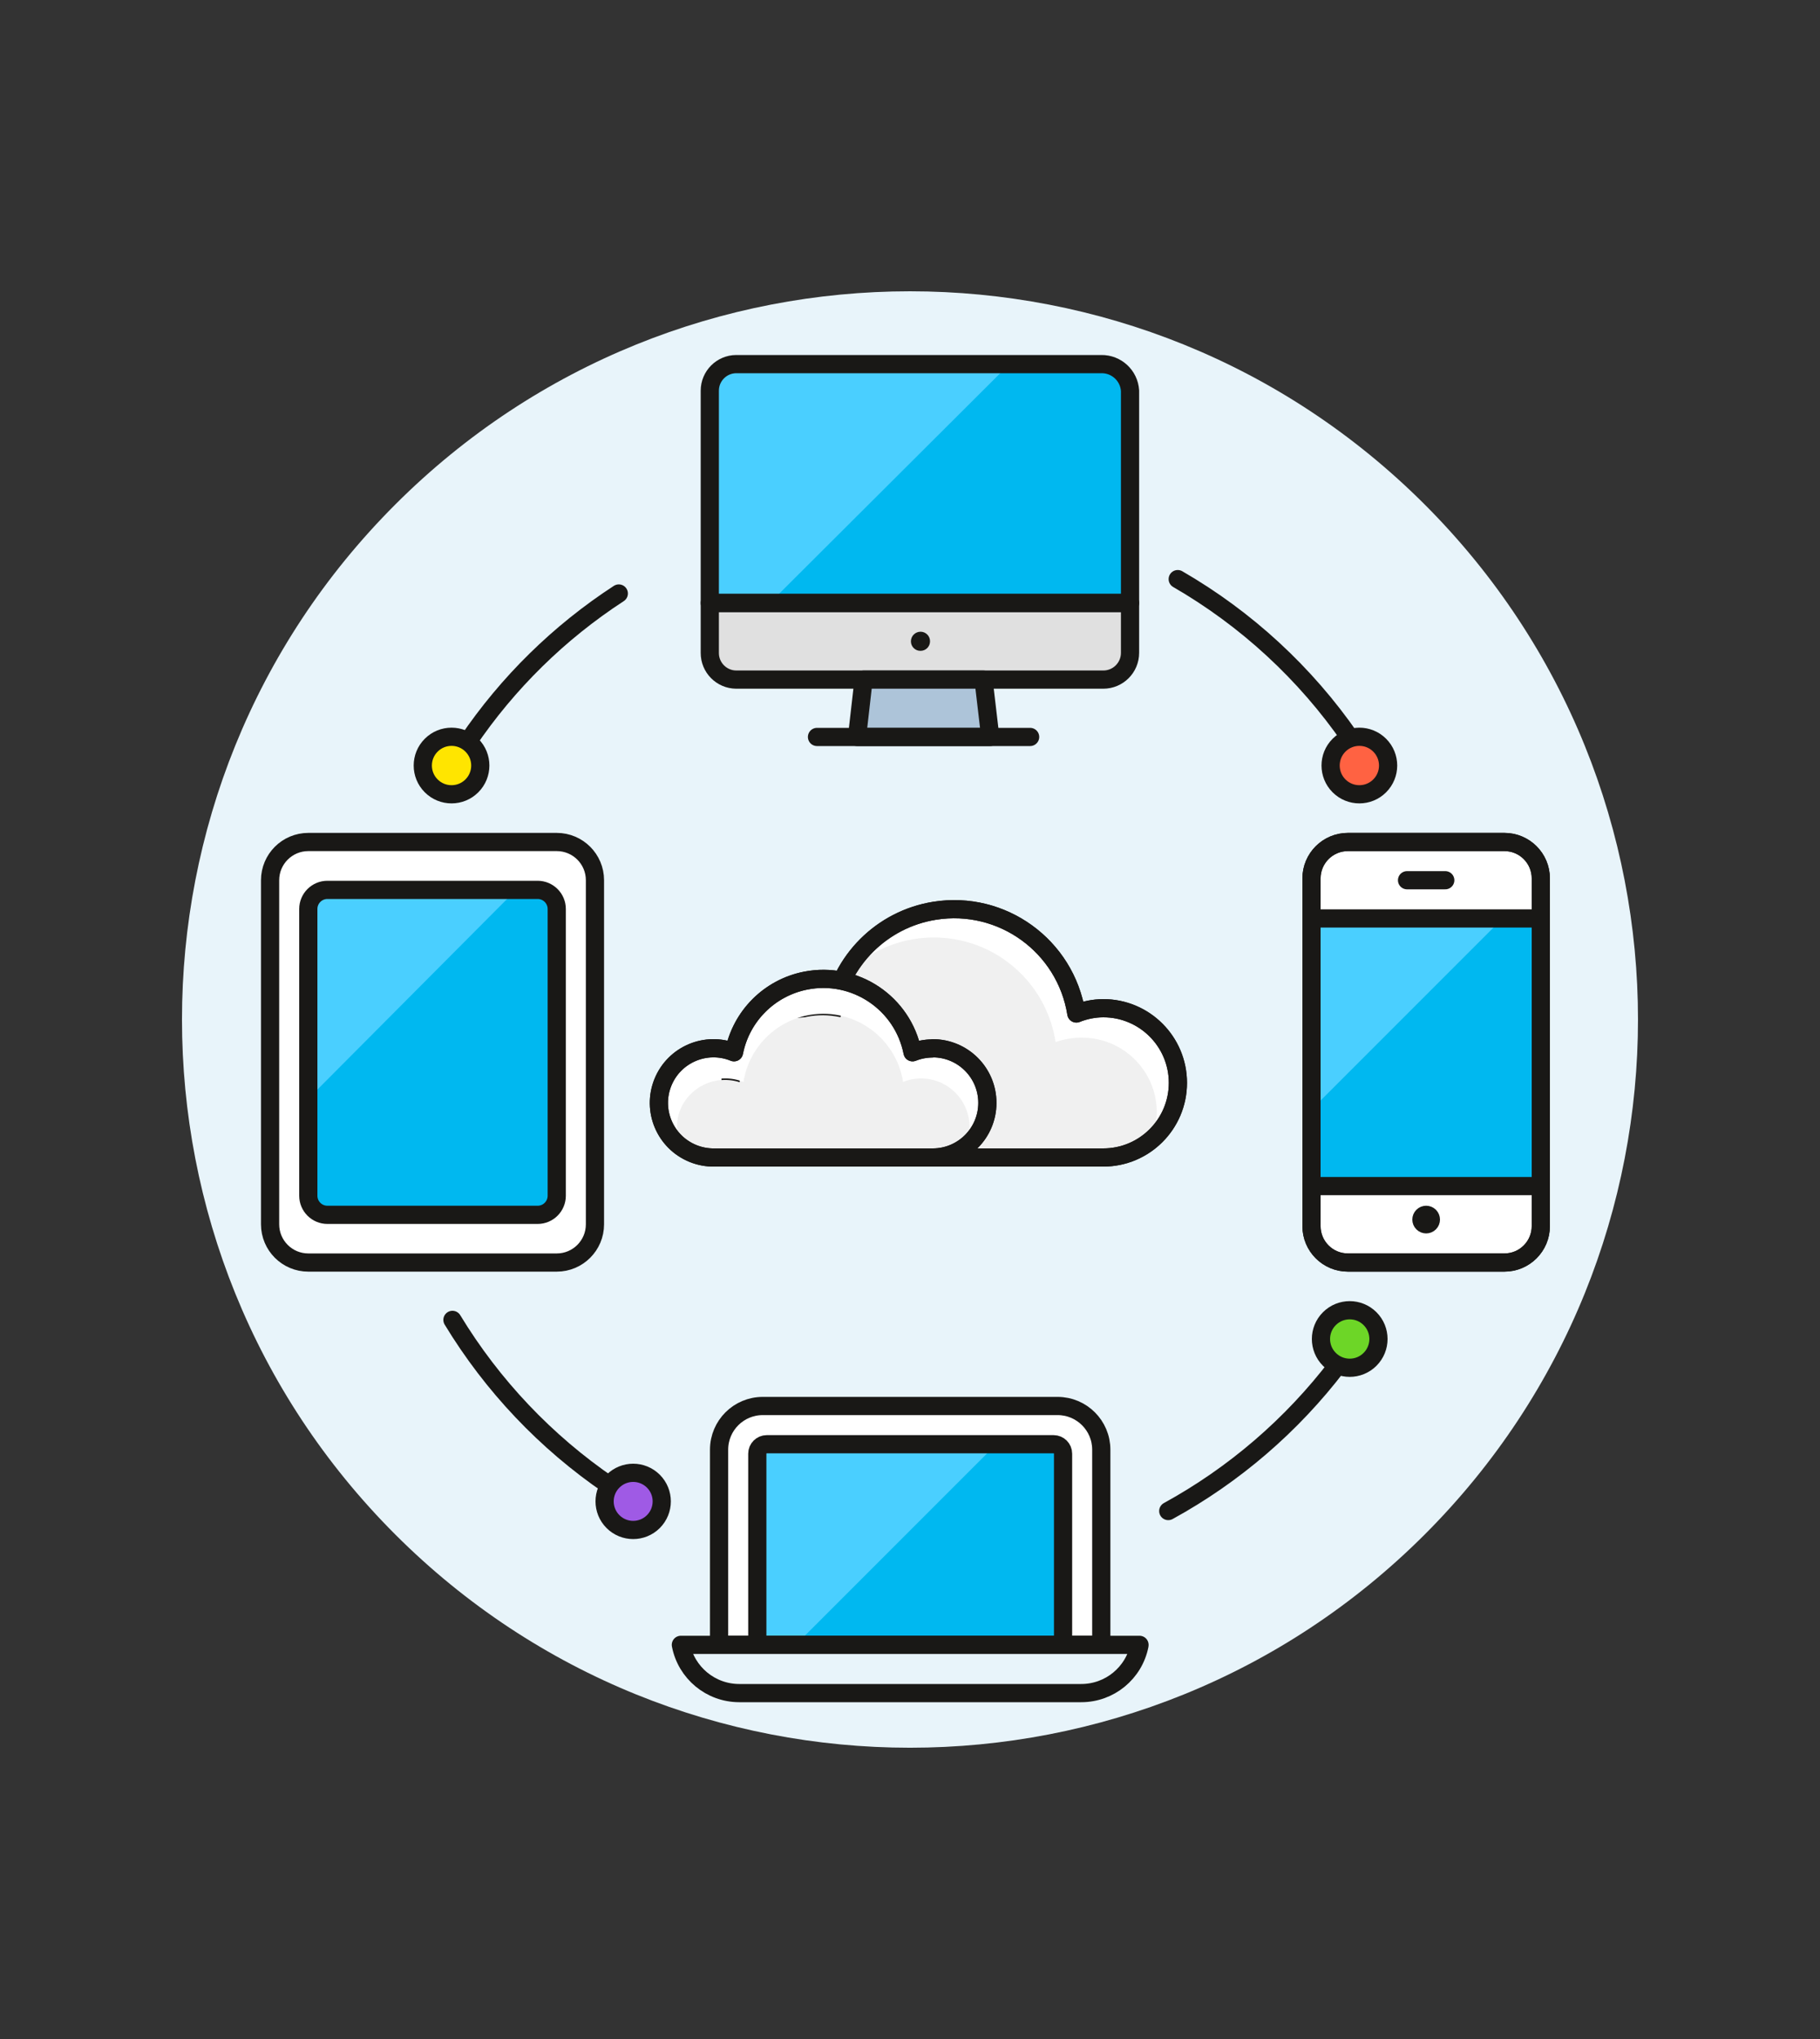 <?xml version="1.0" encoding="UTF-8"?><svg version="1.1" viewBox="0 0 100 112" xmlns="http://www.w3.org/2000/svg" xmlns:xlink="http://www.w3.org/1999/xlink"><rect x="0" y="0" width="100" height="112" fill="#333333" stroke="none"/><!--Generated by IJSVG (https://github.com/iconjar/IJSVG)--><defs><path d="M60.62,55.38l-1.78991e-08,1.19527e-10c-0.507,0.003 -1.009,0.102 -1.48,0.29l8.36165e-08,5.23866e-07c-0.592,-3.709 -4.078,-6.235 -7.787,-5.643c-2.903,0.463 -5.18,2.74 -5.643,5.643l-2.09591e-07,-8.44877e-08c-0.467,-0.188 -0.966,-0.287 -1.47,-0.29l-1.79217e-07,7.10543e-15c-2.264,9.89786e-08 -4.1,1.836 -4.1,4.1c9.89786e-08,2.264 1.836,4.1 4.1,4.1h16.38l1.79512e-07,-1.42109e-14c2.264,-1.70955e-07 4.1,-1.836 4.1,-4.1c-1.70955e-07,-2.264 -1.836,-4.1 -4.1,-4.1Z" id="b"></path><path d="M72.06,50.45h12.6v14.7h-12.6Z" id="f"></path><path d="M62.09,33.12v-11.66l3.59075e-08,5.59976e-07c-0.053,-0.83 -0.748,-1.472 -1.58,-1.46h-20.06l5.21154e-08,-3.56962e-10c-0.802,0.005 -1.45,0.658 -1.45,1.46v11.66Z" id="d"></path><path d="M58.41,90.35h-16.8v-10.5l-8.89163e-09,-9.60844e-05c-4.33642e-08,-0.287 0.233,-0.52 0.52,-0.52c0.003,-5.08194e-10 0.007,3.26742e-05 0.01,9.80196e-05h15.75l-2.27299e-08,1.42109e-14c0.287,-1.25534e-08 0.52,0.233 0.52,0.52Z" id="c"></path><path d="M74.06,69.35c-1.105,0 -2,-0.895 -2,-2v-19.1c0,-1.105 0.895,-2 2,-2h8.6c1.105,0 2,0.895 2,2v19.1c0,1.105 -0.895,2 -2,2Z" id="e"></path><path d="M51.22,57.59l1.35699e-07,-1.03584e-09c-0.37,0.003 -0.736,0.074 -1.08,0.21l2.92574e-08,1.4794e-07c-0.536,-2.709 -3.166,-4.471 -5.875,-3.935c-1.988,0.393 -3.542,1.947 -3.935,3.935l2.59366e-08,1.05109e-08c-1.536,-0.622 -3.285,0.118 -3.907,1.654c-0.622,1.536 0.118,3.285 1.654,3.907c0.373,0.151 0.772,0.226 1.174,0.219h12h-1.31134e-07c1.657,7.24234e-08 3,-1.343 3,-3c7.24234e-08,-1.657 -1.343,-3 -3,-3Z" id="a"></path><path d="M17.99,66.73c-0.58,0 -1.05,-0.47 -1.05,-1.05v-15.75c0,-0.58 0.47,-1.05 1.05,-1.05h11.55c0.58,0 1.05,0.47 1.05,1.05v15.75c0,0.58 -0.47,1.05 -1.05,1.05Z" id="g"></path></defs><path d="M78.284,27.716c15.621,15.621 15.621,40.948 0,56.569c-15.621,15.621 -40.948,15.621 -56.569,0c-15.621,-15.621 -15.621,-40.948 -7.10543e-15,-56.569c15.621,-15.621 40.948,-15.621 56.569,-7.10543e-15" fill="#E8F4FA"></path><use fill="#FFF" xlink:href="#a"></use><use xlink:href="#a" fill="#FFF"></use><use fill="#F0F0F0" xlink:href="#b"></use><path d="M60.62,55.38l-1.78991e-08,1.19527e-10c-0.507,0.003 -1.009,0.102 -1.48,0.29l8.70486e-08,5.65702e-07c-0.569,-3.701 -4.031,-6.239 -7.732,-5.67c-2.139,0.329 -3.992,1.659 -4.988,3.58l8.78326e-08,-9.16535e-08c2.587,-2.7 6.873,-2.791 9.572,-0.204c1.077,1.032 1.782,2.39 2.008,3.864l3.59152e-08,-1.267e-08c0.469,-0.165 0.963,-0.247 1.46,-0.24l-2.03029e-07,6.11067e-13c2.26,-6.83553e-06 4.094,1.83 4.1,4.09l8.57628e-08,-8.68554e-05c-0.001,0.529 -0.106,1.052 -0.31,1.54l1.32392e-08,-1.10129e-08c0.924,-0.769 1.459,-1.908 1.46,-3.11l1.77521e-07,-1.82305e-05c0.022,-2.264 -1.796,-4.118 -4.06,-4.14c-0.01,-9.78692e-05 -0.02,-0 -0.03,-0Z" fill="#FFF"></path><path fill="none" stroke="#191816" stroke-linecap="round" stroke-width="1" d="M25.7,40.75l1.87967e-06,-2.77662e-06c2.195,-3.243 5.017,-6.014 8.3,-8.15"></path><g stroke-linecap="round" stroke-width="1" stroke="#191816" fill="none"><path d="M33.48,81.59l3.06554e-07,2.09046e-07c-3.49,-2.38 -6.429,-5.479 -8.62,-9.09"></path><path d="M73.49,75l1.41866e-06,-1.86053e-06c-2.507,3.287 -5.675,6.013 -9.3,8"></path><path d="M64.71,31.81l3.78566e-06,2.1868e-06c3.772,2.179 7.013,5.167 9.49,8.75"></path></g><use fill="none" stroke="#191816" stroke-linejoin="round" stroke-width="1" xlink:href="#b"></use><g stroke-width="1" stroke="#191816" fill="none" stroke-linejoin="round"><use xlink:href="#b"></use><path fill="#FFF" stroke-linecap="round" d="M41.91,77.23h16.2l-1.04907e-07,1.42109e-14c1.325,-5.79387e-08 2.4,1.075 2.4,2.4c0,0 0,0 0,0v10.72h-21v-10.73l-9.21272e-08,2.21348e-05c0.005,-1.322 1.078,-2.39 2.4,-2.39Z"></path></g><use fill="#00B8F0" xlink:href="#c"></use><path d="M42.14,79.33l9.93683e-09,1.91136e-10c-0.287,-0.006 -0.524,0.223 -0.53,0.51c-6.47236e-05,0.003 -9.67765e-05,0.007 -9.61542e-05,0.01v10.5h2.11l11,-11Z" fill="#4ACFFF"></path><use fill="none" stroke="#191816" stroke-linecap="round" stroke-linejoin="round" stroke-width="1" xlink:href="#c"></use><path d="M62.61,90.35h-25.2l9.31242e-08,4.8226e-07c0.296,1.535 1.637,2.645 3.2,2.65h18.8l1.901e-07,8.47393e-11c1.558,0.001 2.899,-1.101 3.2,-2.63Z" stroke-linecap="round" stroke-width="1" stroke="#191816" fill="#E8F4FA" stroke-linejoin="round"></path><use fill="#00B8F0" xlink:href="#d"></use><path d="M55.46,20h-15l-6.38186e-08,3.55271e-15c-0.806,3.52461e-08 -1.46,0.654 -1.46,1.46c0,0 0,3.55271e-15 0,3.55271e-15v11.66h3.3Z" fill="#4ACFFF"></path><path fill="#E0E0E0" stroke="#191816" stroke-linecap="round" stroke-linejoin="round" stroke-width="1" d="M62.09,33.12v2.74v0c0,0.812 -0.658,1.47 -1.47,1.47h-20.17l3.2401e-08,2.21164e-10c-0.806,-0.006 -1.456,-0.664 -1.45,-1.47c1.55837e-07,-2.28305e-05 3.1221e-07,-4.5661e-05 4.69119e-07,-6.84915e-05v-2.74Z"></path><path d="M50.58,34.7h-2.3167e-08c-0.293,1.27948e-08 -0.53,0.237 -0.53,0.53c0,0 0,0 0,0l-8.89163e-09,9.60844e-05c-4.33642e-08,0.287 0.233,0.52 0.52,0.52c0.003,5.08194e-10 0.007,-3.26742e-05 0.01,-9.80196e-05l-2.27299e-08,-7.10543e-15c0.287,1.25534e-08 0.52,-0.233 0.52,-0.52c0,0 0,-7.10543e-15 0,-7.10543e-15l-1.27731e-08,6.64057e-07c0.006,-0.287 -0.223,-0.524 -0.51,-0.53c-0.003,-6.47279e-05 -0.007,-9.6785e-05 -0.01,-9.61669e-05Z" fill="#191816"></path><path fill="#ADC4D9" stroke="#191816" stroke-linecap="round" stroke-linejoin="round" stroke-width="1" d="M54.41,40.48h-7.32l0.36,-3.15h6.59l0.37,3.15Z"></path><g stroke-linecap="round" stroke-width="1" stroke="#191816" fill="none" stroke-linejoin="round"><path d="M44.89,40.48h11.71"></path><use xlink:href="#d"></use><use fill="#FFF" xlink:href="#e"></use><use xlink:href="#e"></use></g><use fill="#00B8F0" xlink:href="#f"></use><path d="M82.56,50.45h-10.5v10.5l10.5,-10.5Z" fill="#4ACFFF"></path><use fill="none" stroke="#191816" stroke-linecap="round" stroke-linejoin="round" stroke-width="1" xlink:href="#f"></use><g stroke-linecap="round" stroke-width="1" stroke="#191816" fill="none" stroke-linejoin="round"><path d="M77.31,48.35h2.1"></path><path d="M78.544,66.806c0.102,0.102 0.102,0.266 0,0.368c-0.102,0.102 -0.266,0.102 -0.368,0c-0.102,-0.102 -0.102,-0.266 0,-0.368c0.102,-0.102 0.266,-0.102 0.368,0"></path><path fill="#FFF" d="M16.94,69.35c-1.16,0 -2.1,-0.94 -2.1,-2.1v-18.9c0,-1.16 0.94,-2.1 2.1,-2.1h13.65c1.16,0 2.1,0.94 2.1,2.1v18.9c0,1.16 -0.94,2.1 -2.1,2.1Z"></path></g><use fill="#00B8F0" xlink:href="#g"></use><path d="M28.36,48.88h-10.36h-4.37114e-08c-0.552,2.41411e-08 -1,0.448 -1,1c0,0 0,0 0,0v10.41Z" fill="#4ACFFF"></path><use fill="none" stroke="#191816" stroke-linecap="round" stroke-linejoin="round" stroke-width="1" xlink:href="#g"></use><path d="M53.27,62l6.87747e-08,1.37062e-05c0.002,0.342 -0.059,0.68 -0.18,1l2.85945e-08,-2.29411e-08c-0.53,0.426 -1.19,0.658 -1.87,0.66h-12l2.94714e-08,7.22054e-11c-0.68,-0.002 -1.339,-0.234 -1.87,-0.66l-1.17977e-07,-3.1229e-07c-0.121,-0.32 -0.182,-0.658 -0.18,-1l-2.97405e-08,-3.7447e-06c-0.012,-1.469 1.17,-2.669 2.639,-2.681c0.346,-0.003 0.69,0.062 1.011,0.191l-2.35117e-07,1.47984e-06c0.385,-2.422 2.66,-4.073 5.082,-3.688c1.898,0.302 3.387,1.79 3.688,3.688l3.83521e-08,-1.59275e-08c1.357,-0.563 2.913,0.08 3.477,1.436c0.139,0.334 0.208,0.692 0.203,1.054Z" fill="#F0F0F0"></path><path fill="#FFF" d="M53.09,62.92l9.05486e-08,-2.39686e-07c0.121,-0.32 0.182,-0.658 0.18,-1l2.96841e-08,-3.73759e-06c0.012,-1.469 -1.17,-2.669 -2.639,-2.681c-0.346,-0.003 -0.69,0.062 -1.011,0.191l2.26118e-07,1.4232e-06c-0.385,-2.422 -2.66,-4.073 -5.082,-3.688c-1.898,0.302 -3.387,1.79 -3.688,3.688l-2.22634e-07,-8.94774e-08c-1.363,-0.548 -2.912,0.113 -3.46,1.476c-0.14,0.347 -0.204,0.72 -0.19,1.094l-6.89424e-08,1.37396e-05c-0.002,0.342 0.059,0.68 0.18,1l2.61792e-07,2.1231e-07c-1.287,-1.044 -1.484,-2.933 -0.44,-4.22c0.565,-0.697 1.413,-1.104 2.31,-1.11l1.34315e-07,-1.05817e-09c0.37,-0.003 0.738,0.068 1.08,0.21l3.04861e-08,-1.54153e-07c0.536,-2.709 3.166,-4.471 5.875,-3.935c1.988,0.393 3.542,1.947 3.935,3.935l1.44767e-07,-5.98415e-08c0.342,-0.142 0.71,-0.213 1.08,-0.21l-3.42168e-09,-2.24176e-11c1.657,0.011 2.991,1.363 2.98,3.02c-0.006,0.897 -0.413,1.745 -1.11,2.31Z"></path><g stroke-width="1" stroke="#191816" fill="none" stroke-linejoin="round"><use xlink:href="#a"></use><use xlink:href="#a"></use></g><path fill="#FF6242" stroke="#191816" stroke-width="1" d="M75.807,40.933c0.617,0.617 0.617,1.617 0,2.234c-0.617,0.617 -1.617,0.617 -2.234,0c-0.617,-0.617 -0.617,-1.617 0,-2.234c0.617,-0.617 1.617,-0.617 2.234,0"></path><g stroke-width="1" fill="#6DD627" stroke="#191816"><path d="M75.277,72.433c0.617,0.617 0.617,1.617 0,2.234c-0.617,0.617 -1.617,0.617 -2.234,0c-0.617,-0.617 -0.617,-1.617 0,-2.234c0.617,-0.617 1.617,-0.617 2.234,0"></path><path fill="#9F5AE5" d="M35.9,81.36c0.613,0.613 0.613,1.607 0,2.22c-0.613,0.613 -1.607,0.613 -2.22,0c-0.613,-0.613 -0.613,-1.607 0,-2.22c0.613,-0.613 1.607,-0.613 2.22,0"></path><path fill="#FFE500" d="M25.927,40.933c0.617,0.617 0.617,1.617 0,2.234c-0.617,0.617 -1.617,0.617 -2.234,0c-0.617,-0.617 -0.617,-1.617 0,-2.234c0.617,-0.617 1.617,-0.617 2.234,0"></path></g></svg>
